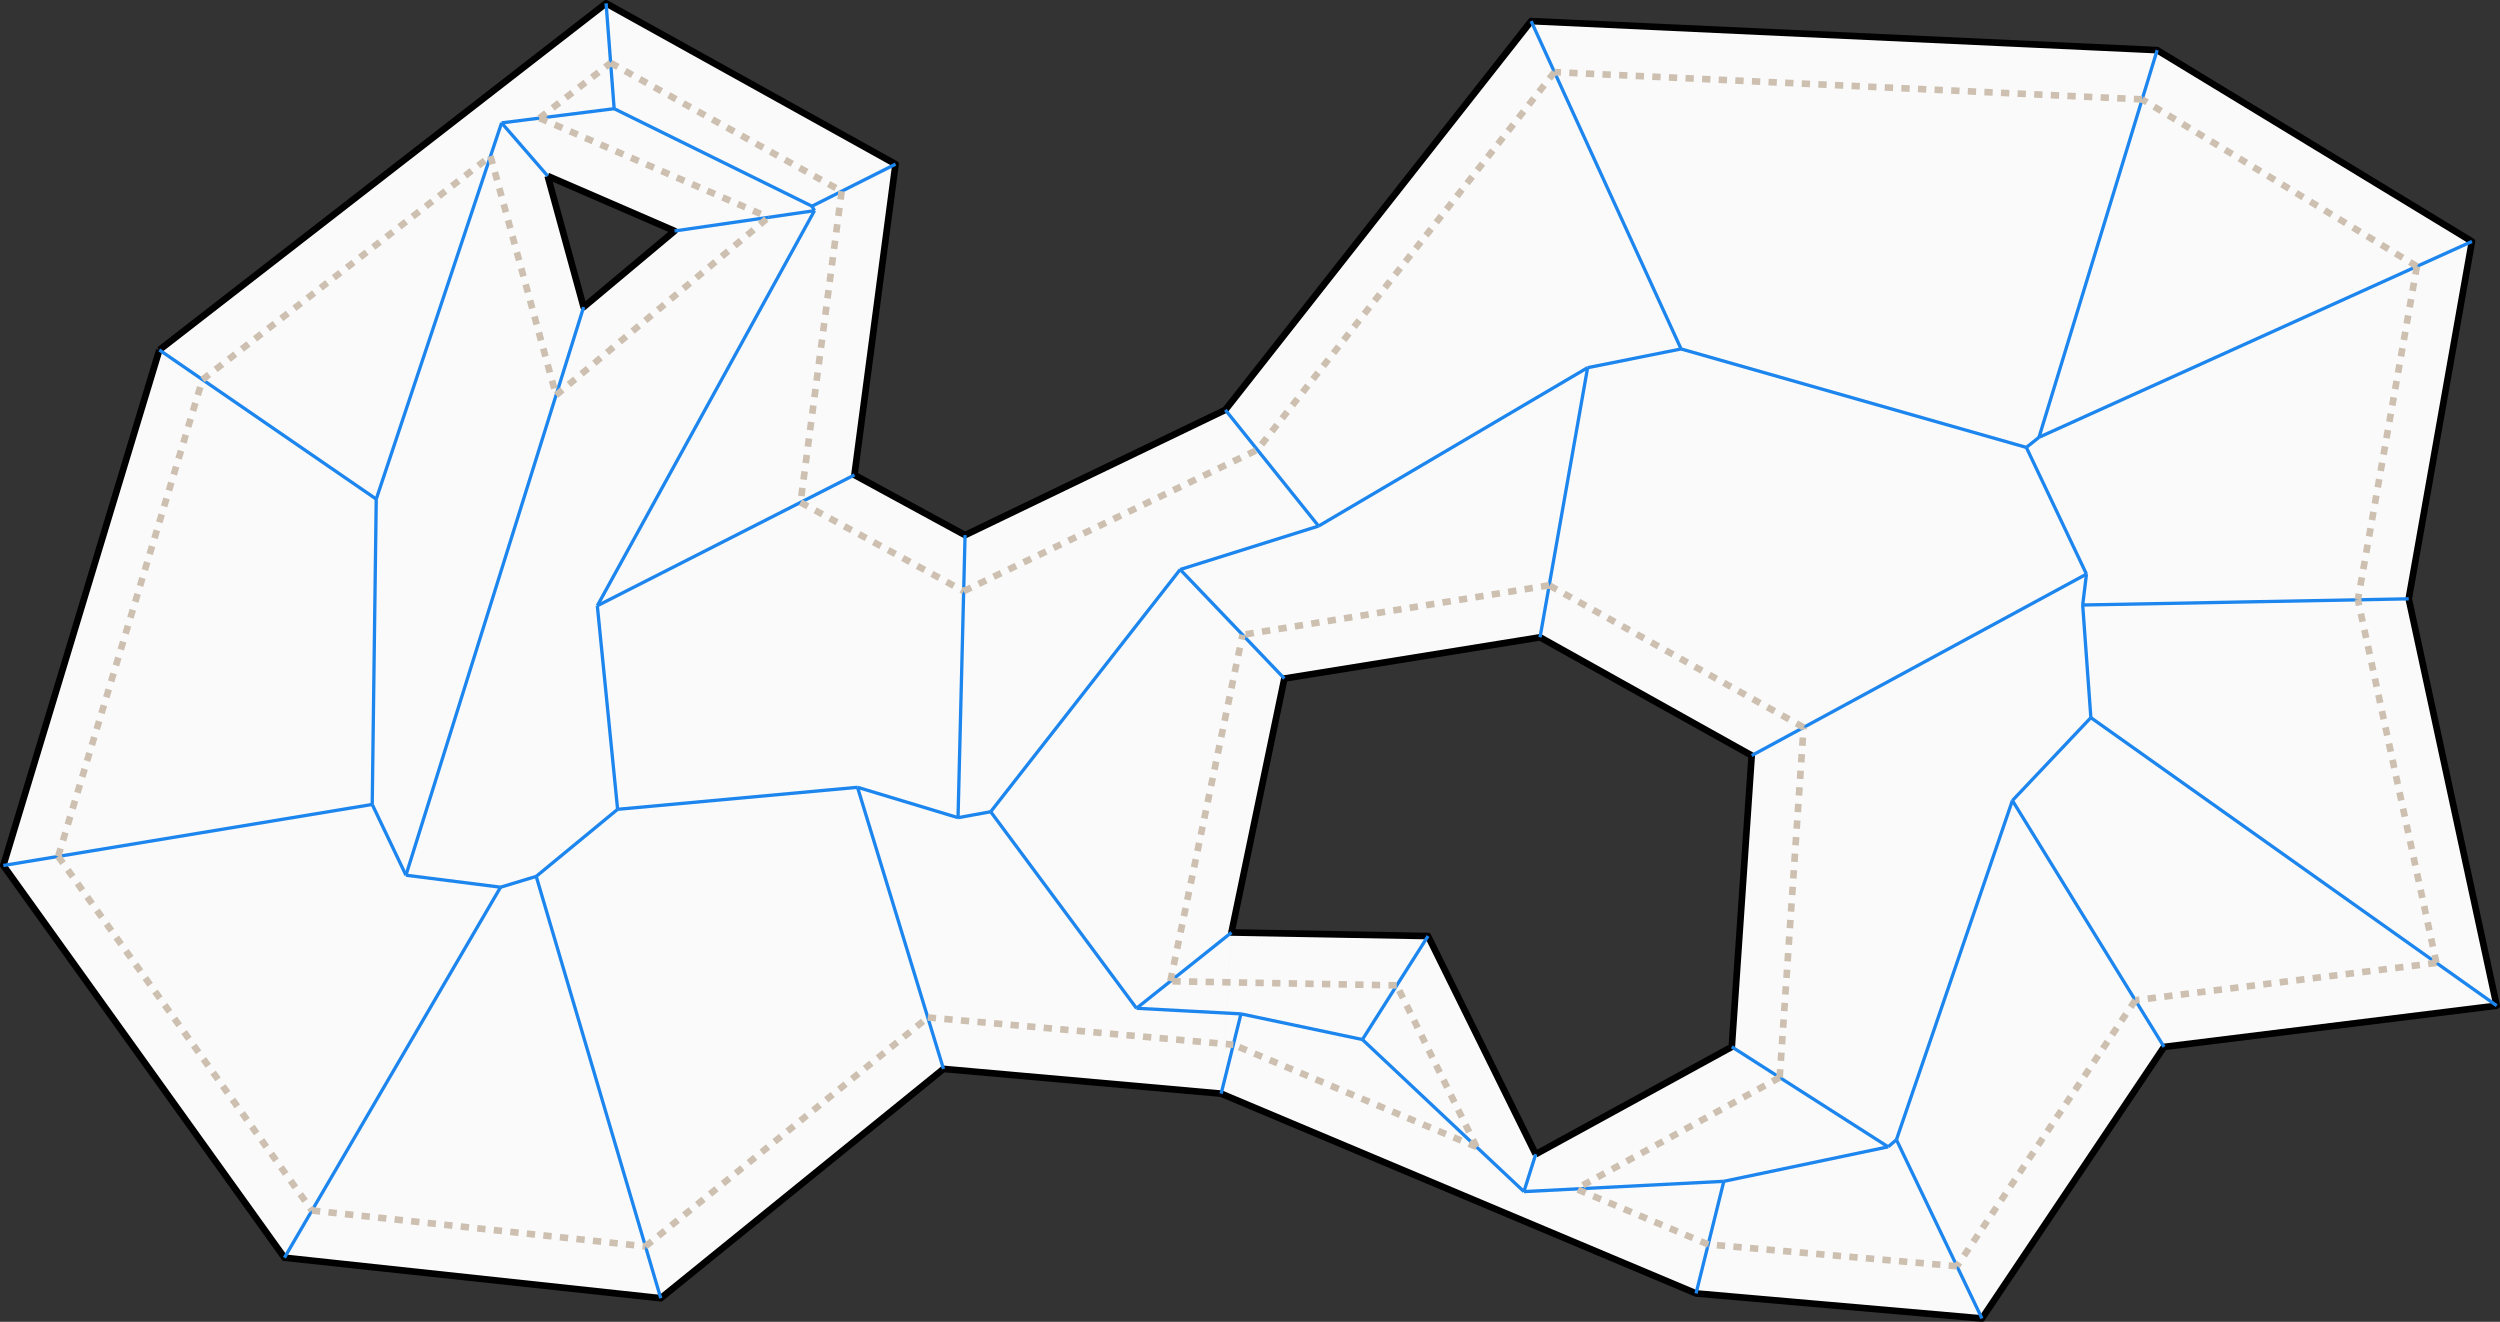 <?xml version="1.0" encoding="UTF-8" standalone="no"?>
<!-- Created with Inkscape (http://www.inkscape.org/) -->

<svg
   xmlns:dc="http://purl.org/dc/elements/1.1/"
   xmlns:cc="http://creativecommons.org/ns#"
   xmlns:rdf="http://www.w3.org/1999/02/22-rdf-syntax-ns#"
   xmlns:svg="http://www.w3.org/2000/svg"
   xmlns="http://www.w3.org/2000/svg"
   xmlns:sodipodi="http://sodipodi.sourceforge.net/DTD/sodipodi-0.dtd"
   xmlns:inkscape="http://www.inkscape.org/namespaces/inkscape"
   id="svg2"
   version="1.1"
   inkscape:version="0.91 r13725"
   xml:space="preserve"
   width="376"
   height="198.795"
   viewBox="0 0 376 198.795"
   sodipodi:docname="poly-sk-def.svg"><rect x="0" y="0" width="376" height="198.795" fill="#333333" stroke="none"/><defs
     id="defs6" /><sodipodi:namedview
     pagecolor="#ffffff"
     bordercolor="#666666"
     borderopacity="1"
     objecttolerance="10"
     gridtolerance="10"
     guidetolerance="10"
     inkscape:pageopacity="0"
     inkscape:pageshadow="2"
     inkscape:window-width="2554"
     inkscape:window-height="1397"
     id="namedview4"
     showgrid="false"
     fit-margin-top="0"
     fit-margin-left="0"
     fit-margin-right="0"
     fit-margin-bottom="0"
     inkscape:zoom="1.2684253"
     inkscape:cx="406.21883"
     inkscape:cy="274.31764"
     inkscape:window-x="2560"
     inkscape:window-y="0"
     inkscape:window-maximized="1"
     inkscape:current-layer="g10" /><g
     id="g10"
     inkscape:groupmode="layer"
     inkscape:label="poly-sk"
     transform="matrix(1.25,0,0,-1.25,-185.277,662.783)"><g
       id="g12"><path
         d="m 227.724,374.026 34.018,27.589 33.407,-2.977 1.244,19.392 6.364,30.553 30.761,4.961 25.469,-14.223 -2.394,-35.052 -23.591,-12.916 -12.958,26.246 -23.649,0.43 -1.244,-19.392 57.142,-24.037 34.399,-3.01 21.909,32.67 40.022,4.961 -10.584,48.953 7.607,42.999 -37.873,23.021 -75.324,3.49 -36.795,-46.776 -31.315,-15.07 -13.309,7.242 4.944,37.398 -26.59,-8.04 -10.941,-9.16 -4.325,15.775 15.266,-6.615 26.59,8.04 -34.829,19.349 -53.749,-41.709 -18.774,-62.027 33.824,-47.19 0,0 45.279,-4.875 z"
         style="fill:#fafafa;fill-opacity:1;fill-rule:evenodd;stroke:none"
         id="path14"
         inkscape:connector-curvature="0" /></g><g
       id="g16"><path
         d="m 167.396,488.118 -18.774,-62.027 33.824,-47.19 45.279,-4.875 34.018,27.589 33.407,-2.977 57.142,-24.037 34.399,-3.01 21.909,32.67 40.022,4.961 -10.584,48.953 7.607,42.999 -37.873,23.021 -75.324,3.49 -36.795,-46.776 -31.315,-15.07 -13.309,7.242 4.944,37.398 -34.829,19.349 -53.749,-41.709"
         style="fill:none;stroke:#000000;stroke-width:0.8;stroke-linecap:butt;stroke-linejoin:round;stroke-miterlimit:10;stroke-dasharray:none;stroke-opacity:1"
         id="path18"
         inkscape:connector-curvature="0" /></g><g
       id="g20"><path
         d="m 333,391.354 23.591,12.916 2.394,35.052 -25.469,14.223 -30.761,-4.961 -6.364,-30.553 23.649,-0.43 12.958,-26.246"
         style="fill:none;stroke:#000000;stroke-width:0.8;stroke-linecap:butt;stroke-linejoin:round;stroke-miterlimit:10;stroke-dasharray:none;stroke-opacity:1"
         id="path22"
         inkscape:connector-curvature="0" /></g><g
       id="g24"><path
         d="m 214.118,509.052 15.266,-6.615 -10.941,-9.16 -4.325,15.775"
         style="fill:none;stroke:#000000;stroke-width:0.8;stroke-linecap:butt;stroke-linejoin:round;stroke-miterlimit:10;stroke-dasharray:none;stroke-opacity:1"
         id="path26"
         inkscape:connector-curvature="0" /></g><g
       id="g28"><path
         d="m 331.581,386.854 1.42,4.499"
         style="fill:none;stroke:#1c86ee;stroke-width:0.4;stroke-linecap:butt;stroke-linejoin:round;stroke-miterlimit:10;stroke-dasharray:none;stroke-opacity:1"
         id="path30"
         inkscape:connector-curvature="0" /></g><g
       id="g32"><path
         d="m 208.573,515.441 5.545,-6.389"
         style="fill:none;stroke:#1c86ee;stroke-width:0.4;stroke-linecap:butt;stroke-linejoin:round;stroke-miterlimit:10;stroke-dasharray:none;stroke-opacity:1"
         id="path34"
         inkscape:connector-curvature="0" /></g><g
       id="g36"><path
         d="m 229.383,502.437 16.837,2.442"
         style="fill:none;stroke:#1c86ee;stroke-width:0.4;stroke-linecap:butt;stroke-linejoin:round;stroke-miterlimit:10;stroke-dasharray:none;stroke-opacity:1"
         id="path38"
         inkscape:connector-curvature="0" /></g><g
       id="g40"><path
         d="m 245.916,505.417 0.304,-0.538"
         style="fill:none;stroke:#1c86ee;stroke-width:0.4;stroke-linecap:butt;stroke-linejoin:round;stroke-miterlimit:10;stroke-dasharray:none;stroke-opacity:1"
         id="path42"
         inkscape:connector-curvature="0" /></g><g
       id="g44"><path
         d="m 245.916,505.417 10.058,5.06"
         style="fill:none;stroke:#1c86ee;stroke-width:0.4;stroke-linecap:butt;stroke-linejoin:round;stroke-miterlimit:10;stroke-dasharray:none;stroke-opacity:1"
         id="path46"
         inkscape:connector-curvature="0" /></g><g
       id="g48"><path
         d="m 284.966,408.909 11.427,9.121"
         style="fill:none;stroke:#1c86ee;stroke-width:0.4;stroke-linecap:butt;stroke-linejoin:round;stroke-miterlimit:10;stroke-dasharray:none;stroke-opacity:1"
         id="path50"
         inkscape:connector-curvature="0" /></g><g
       id="g52"><path
         d="m 295.149,398.638 2.385,9.598"
         style="fill:none;stroke:#1c86ee;stroke-width:0.4;stroke-linecap:butt;stroke-linejoin:round;stroke-miterlimit:10;stroke-dasharray:none;stroke-opacity:1"
         id="path54"
         inkscape:connector-curvature="0" /></g><g
       id="g56"><path
         d="m 284.966,408.909 12.567,-0.673"
         style="fill:none;stroke:#1c86ee;stroke-width:0.4;stroke-linecap:butt;stroke-linejoin:round;stroke-miterlimit:10;stroke-dasharray:none;stroke-opacity:1"
         id="path58"
         inkscape:connector-curvature="0" /></g><g
       id="g60"><path
         d="m 222.115,517.15 23.801,-11.733"
         style="fill:none;stroke:#1c86ee;stroke-width:0.4;stroke-linecap:butt;stroke-linejoin:round;stroke-miterlimit:10;stroke-dasharray:none;stroke-opacity:1"
         id="path62"
         inkscape:connector-curvature="0" /></g><g
       id="g64"><path
         d="m 221.145,529.827 0.971,-12.677"
         style="fill:none;stroke:#1c86ee;stroke-width:0.4;stroke-linecap:butt;stroke-linejoin:round;stroke-miterlimit:10;stroke-dasharray:none;stroke-opacity:1"
         id="path66"
         inkscape:connector-curvature="0" /></g><g
       id="g68"><path
         d="m 208.573,515.441 13.542,1.709"
         style="fill:none;stroke:#1c86ee;stroke-width:0.4;stroke-linecap:butt;stroke-linejoin:round;stroke-miterlimit:10;stroke-dasharray:none;stroke-opacity:1"
         id="path70"
         inkscape:connector-curvature="0" /></g><g
       id="g72"><path
         d="m 312.146,405.149 -14.613,3.087"
         style="fill:none;stroke:#1c86ee;stroke-width:0.4;stroke-linecap:butt;stroke-linejoin:round;stroke-miterlimit:10;stroke-dasharray:none;stroke-opacity:1"
         id="path74"
         inkscape:connector-curvature="0" /></g><g
       id="g76"><path
         d="m 331.581,386.854 -19.435,18.294"
         style="fill:none;stroke:#1c86ee;stroke-width:0.4;stroke-linecap:butt;stroke-linejoin:round;stroke-miterlimit:10;stroke-dasharray:none;stroke-opacity:1"
         id="path78"
         inkscape:connector-curvature="0" /></g><g
       id="g80"><path
         d="m 312.146,405.149 7.896,12.451"
         style="fill:none;stroke:#1c86ee;stroke-width:0.4;stroke-linecap:butt;stroke-linejoin:round;stroke-miterlimit:10;stroke-dasharray:none;stroke-opacity:1"
         id="path82"
         inkscape:connector-curvature="0" /></g><g
       id="g84"><path
         d="M 355.632,388.091 331.581,386.854"
         style="fill:none;stroke:#1c86ee;stroke-width:0.4;stroke-linecap:butt;stroke-linejoin:round;stroke-miterlimit:10;stroke-dasharray:none;stroke-opacity:1"
         id="path86"
         inkscape:connector-curvature="0" /></g><g
       id="g88"><path
         d="m 352.291,374.601 3.34,13.49"
         style="fill:none;stroke:#1c86ee;stroke-width:0.4;stroke-linecap:butt;stroke-linejoin:round;stroke-miterlimit:10;stroke-dasharray:none;stroke-opacity:1"
         id="path90"
         inkscape:connector-curvature="0" /></g><g
       id="g92"><path
         d="m 290.219,461.703 12.537,-13.12"
         style="fill:none;stroke:#1c86ee;stroke-width:0.4;stroke-linecap:butt;stroke-linejoin:round;stroke-miterlimit:10;stroke-dasharray:none;stroke-opacity:1"
         id="path94"
         inkscape:connector-curvature="0" /></g><g
       id="g96"><path
         d="m 295.653,480.908 11.22,-13.977"
         style="fill:none;stroke:#1c86ee;stroke-width:0.4;stroke-linecap:butt;stroke-linejoin:round;stroke-miterlimit:10;stroke-dasharray:none;stroke-opacity:1"
         id="path98"
         inkscape:connector-curvature="0" /></g><g
       id="g100"><path
         d="m 306.873,466.932 -16.654,-5.229"
         style="fill:none;stroke:#1c86ee;stroke-width:0.4;stroke-linecap:butt;stroke-linejoin:round;stroke-miterlimit:10;stroke-dasharray:none;stroke-opacity:1"
         id="path102"
         inkscape:connector-curvature="0" /></g><g
       id="g104"><path
         d="m 375.401,392.239 -18.809,12.031"
         style="fill:none;stroke:#1c86ee;stroke-width:0.4;stroke-linecap:butt;stroke-linejoin:round;stroke-miterlimit:10;stroke-dasharray:none;stroke-opacity:1"
         id="path106"
         inkscape:connector-curvature="0" /></g><g
       id="g108"><path
         d="m 375.401,392.239 -19.769,-4.148"
         style="fill:none;stroke:#1c86ee;stroke-width:0.4;stroke-linecap:butt;stroke-linejoin:round;stroke-miterlimit:10;stroke-dasharray:none;stroke-opacity:1"
         id="path110"
         inkscape:connector-curvature="0" /></g><g
       id="g112"><path
         d="m 376.399,393.093 -0.998,-0.854"
         style="fill:none;stroke:#1c86ee;stroke-width:0.4;stroke-linecap:butt;stroke-linejoin:round;stroke-miterlimit:10;stroke-dasharray:none;stroke-opacity:1"
         id="path114"
         inkscape:connector-curvature="0" /></g><g
       id="g116"><path
         d="M 386.69,371.591 376.399,393.093"
         style="fill:none;stroke:#1c86ee;stroke-width:0.4;stroke-linecap:butt;stroke-linejoin:round;stroke-miterlimit:10;stroke-dasharray:none;stroke-opacity:1"
         id="path118"
         inkscape:connector-curvature="0" /></g><g
       id="g120"><path
         d="m 220.09,457.343 30.94,15.737"
         style="fill:none;stroke:#1c86ee;stroke-width:0.4;stroke-linecap:butt;stroke-linejoin:round;stroke-miterlimit:10;stroke-dasharray:none;stroke-opacity:1"
         id="path122"
         inkscape:connector-curvature="0" /></g><g
       id="g124"><path
         d="m 220.09,457.343 26.13,47.536"
         style="fill:none;stroke:#1c86ee;stroke-width:0.4;stroke-linecap:butt;stroke-linejoin:round;stroke-miterlimit:10;stroke-dasharray:none;stroke-opacity:1"
         id="path126"
         inkscape:connector-curvature="0" /></g><g
       id="g128"><path
         d="M 208.573,515.441 193.49,470.174"
         style="fill:none;stroke:#1c86ee;stroke-width:0.4;stroke-linecap:butt;stroke-linejoin:round;stroke-miterlimit:10;stroke-dasharray:none;stroke-opacity:1"
         id="path130"
         inkscape:connector-curvature="0" /></g><g
       id="g132"><path
         d="m 167.396,488.118 26.094,-17.944"
         style="fill:none;stroke:#1c86ee;stroke-width:0.4;stroke-linecap:butt;stroke-linejoin:round;stroke-miterlimit:10;stroke-dasharray:none;stroke-opacity:1"
         id="path134"
         inkscape:connector-curvature="0" /></g><g
       id="g136"><path
         d="m 263.492,431.844 0.846,33.995"
         style="fill:none;stroke:#1c86ee;stroke-width:0.4;stroke-linecap:butt;stroke-linejoin:round;stroke-miterlimit:10;stroke-dasharray:none;stroke-opacity:1"
         id="path138"
         inkscape:connector-curvature="0" /></g><g
       id="g140"><path
         d="m 339.243,485.989 -5.726,-32.445"
         style="fill:none;stroke:#1c86ee;stroke-width:0.4;stroke-linecap:butt;stroke-linejoin:round;stroke-miterlimit:10;stroke-dasharray:none;stroke-opacity:1"
         id="path142"
         inkscape:connector-curvature="0" /></g><g
       id="g144"><path
         d="m 339.243,485.989 -32.371,-19.058"
         style="fill:none;stroke:#1c86ee;stroke-width:0.4;stroke-linecap:butt;stroke-linejoin:round;stroke-miterlimit:10;stroke-dasharray:none;stroke-opacity:1"
         id="path146"
         inkscape:connector-curvature="0" /></g><g
       id="g148"><path
         d="M 284.966,408.909 267.421,432.558"
         style="fill:none;stroke:#1c86ee;stroke-width:0.4;stroke-linecap:butt;stroke-linejoin:round;stroke-miterlimit:10;stroke-dasharray:none;stroke-opacity:1"
         id="path150"
         inkscape:connector-curvature="0" /></g><g
       id="g152"><path
         d="m 267.421,432.558 22.798,29.145"
         style="fill:none;stroke:#1c86ee;stroke-width:0.4;stroke-linecap:butt;stroke-linejoin:round;stroke-miterlimit:10;stroke-dasharray:none;stroke-opacity:1"
         id="path154"
         inkscape:connector-curvature="0" /></g><g
       id="g156"><path
         d="m 263.492,431.844 3.929,0.714"
         style="fill:none;stroke:#1c86ee;stroke-width:0.4;stroke-linecap:butt;stroke-linejoin:round;stroke-miterlimit:10;stroke-dasharray:none;stroke-opacity:1"
         id="path158"
         inkscape:connector-curvature="0" /></g><g
       id="g160"><path
         d="m 408.6,404.261 -18.245,29.646"
         style="fill:none;stroke:#1c86ee;stroke-width:0.4;stroke-linecap:butt;stroke-linejoin:round;stroke-miterlimit:10;stroke-dasharray:none;stroke-opacity:1"
         id="path162"
         inkscape:connector-curvature="0" /></g><g
       id="g164"><path
         d="m 376.399,393.093 13.955,40.813"
         style="fill:none;stroke:#1c86ee;stroke-width:0.4;stroke-linecap:butt;stroke-linejoin:round;stroke-miterlimit:10;stroke-dasharray:none;stroke-opacity:1"
         id="path166"
         inkscape:connector-curvature="0" /></g><g
       id="g168"><path
         d="M 261.742,401.615 251.398,435.5"
         style="fill:none;stroke:#1c86ee;stroke-width:0.4;stroke-linecap:butt;stroke-linejoin:round;stroke-miterlimit:10;stroke-dasharray:none;stroke-opacity:1"
         id="path170"
         inkscape:connector-curvature="0" /></g><g
       id="g172"><path
         d="m 251.398,435.5 12.094,-3.656"
         style="fill:none;stroke:#1c86ee;stroke-width:0.4;stroke-linecap:butt;stroke-linejoin:round;stroke-miterlimit:10;stroke-dasharray:none;stroke-opacity:1"
         id="path174"
         inkscape:connector-curvature="0" /></g><g
       id="g176"><path
         d="m 438.037,458.175 -39.227,-0.742"
         style="fill:none;stroke:#1c86ee;stroke-width:0.4;stroke-linecap:butt;stroke-linejoin:round;stroke-miterlimit:10;stroke-dasharray:none;stroke-opacity:1"
         id="path178"
         inkscape:connector-curvature="0" /></g><g
       id="g180"><path
         d="M 332.448,527.685 350.49,488.24"
         style="fill:none;stroke:#1c86ee;stroke-width:0.4;stroke-linecap:butt;stroke-linejoin:round;stroke-miterlimit:10;stroke-dasharray:none;stroke-opacity:1"
         id="path182"
         inkscape:connector-curvature="0" /></g><g
       id="g184"><path
         d="m 350.49,488.24 -11.246,-2.25"
         style="fill:none;stroke:#1c86ee;stroke-width:0.4;stroke-linecap:butt;stroke-linejoin:round;stroke-miterlimit:10;stroke-dasharray:none;stroke-opacity:1"
         id="path186"
         inkscape:connector-curvature="0" /></g><g
       id="g188"><path
         d="m 197.066,424.919 21.377,68.359"
         style="fill:none;stroke:#1c86ee;stroke-width:0.4;stroke-linecap:butt;stroke-linejoin:round;stroke-miterlimit:10;stroke-dasharray:none;stroke-opacity:1"
         id="path190"
         inkscape:connector-curvature="0" /></g><g
       id="g192"><path
         d="M 399.265,461.151 358.986,439.321"
         style="fill:none;stroke:#1c86ee;stroke-width:0.4;stroke-linecap:butt;stroke-linejoin:round;stroke-miterlimit:10;stroke-dasharray:none;stroke-opacity:1"
         id="path194"
         inkscape:connector-curvature="0" /></g><g
       id="g196"><path
         d="m 399.265,461.151 -0.455,-3.718"
         style="fill:none;stroke:#1c86ee;stroke-width:0.4;stroke-linecap:butt;stroke-linejoin:round;stroke-miterlimit:10;stroke-dasharray:none;stroke-opacity:1"
         id="path198"
         inkscape:connector-curvature="0" /></g><g
       id="g200"><path
         d="m 193.007,433.435 0.483,36.739"
         style="fill:none;stroke:#1c86ee;stroke-width:0.4;stroke-linecap:butt;stroke-linejoin:round;stroke-miterlimit:10;stroke-dasharray:none;stroke-opacity:1"
         id="path202"
         inkscape:connector-curvature="0" /></g><g
       id="g204"><path
         d="m 148.622,426.091 44.386,7.344"
         style="fill:none;stroke:#1c86ee;stroke-width:0.4;stroke-linecap:butt;stroke-linejoin:round;stroke-miterlimit:10;stroke-dasharray:none;stroke-opacity:1"
         id="path206"
         inkscape:connector-curvature="0" /></g><g
       id="g208"><path
         d="m 193.007,433.435 4.059,-8.517"
         style="fill:none;stroke:#1c86ee;stroke-width:0.4;stroke-linecap:butt;stroke-linejoin:round;stroke-miterlimit:10;stroke-dasharray:none;stroke-opacity:1"
         id="path210"
         inkscape:connector-curvature="0" /></g><g
       id="g212"><path
         d="m 448.622,409.222 -48.829,34.658"
         style="fill:none;stroke:#1c86ee;stroke-width:0.4;stroke-linecap:butt;stroke-linejoin:round;stroke-miterlimit:10;stroke-dasharray:none;stroke-opacity:1"
         id="path214"
         inkscape:connector-curvature="0" /></g><g
       id="g216"><path
         d="m 399.793,443.88 -0.982,13.553"
         style="fill:none;stroke:#1c86ee;stroke-width:0.4;stroke-linecap:butt;stroke-linejoin:round;stroke-miterlimit:10;stroke-dasharray:none;stroke-opacity:1"
         id="path218"
         inkscape:connector-curvature="0" /></g><g
       id="g220"><path
         d="m 399.793,443.88 -9.438,-9.974"
         style="fill:none;stroke:#1c86ee;stroke-width:0.4;stroke-linecap:butt;stroke-linejoin:round;stroke-miterlimit:10;stroke-dasharray:none;stroke-opacity:1"
         id="path222"
         inkscape:connector-curvature="0" /></g><g
       id="g224"><path
         d="m 197.066,424.919 11.383,-1.441"
         style="fill:none;stroke:#1c86ee;stroke-width:0.4;stroke-linecap:butt;stroke-linejoin:round;stroke-miterlimit:10;stroke-dasharray:none;stroke-opacity:1"
         id="path226"
         inkscape:connector-curvature="0" /></g><g
       id="g228"><path
         d="m 182.446,378.901 26.004,44.577"
         style="fill:none;stroke:#1c86ee;stroke-width:0.4;stroke-linecap:butt;stroke-linejoin:round;stroke-miterlimit:10;stroke-dasharray:none;stroke-opacity:1"
         id="path230"
         inkscape:connector-curvature="0" /></g><g
       id="g232"><path
         d="M 445.645,501.174 393.555,477.613"
         style="fill:none;stroke:#1c86ee;stroke-width:0.4;stroke-linecap:butt;stroke-linejoin:round;stroke-miterlimit:10;stroke-dasharray:none;stroke-opacity:1"
         id="path234"
         inkscape:connector-curvature="0" /></g><g
       id="g236"><path
         d="m 407.772,524.194 -14.217,-46.581"
         style="fill:none;stroke:#1c86ee;stroke-width:0.4;stroke-linecap:butt;stroke-linejoin:round;stroke-miterlimit:10;stroke-dasharray:none;stroke-opacity:1"
         id="path238"
         inkscape:connector-curvature="0" /></g><g
       id="g240"><path
         d="m 393.555,477.613 -1.525,-1.22"
         style="fill:none;stroke:#1c86ee;stroke-width:0.4;stroke-linecap:butt;stroke-linejoin:round;stroke-miterlimit:10;stroke-dasharray:none;stroke-opacity:1"
         id="path242"
         inkscape:connector-curvature="0" /></g><g
       id="g244"><path
         d="M 392.03,476.394 350.49,488.24"
         style="fill:none;stroke:#1c86ee;stroke-width:0.4;stroke-linecap:butt;stroke-linejoin:round;stroke-miterlimit:10;stroke-dasharray:none;stroke-opacity:1"
         id="path246"
         inkscape:connector-curvature="0" /></g><g
       id="g248"><path
         d="m 399.265,461.151 -7.235,15.243"
         style="fill:none;stroke:#1c86ee;stroke-width:0.4;stroke-linecap:butt;stroke-linejoin:round;stroke-miterlimit:10;stroke-dasharray:none;stroke-opacity:1"
         id="path250"
         inkscape:connector-curvature="0" /></g><g
       id="g252"><path
         d="m 208.449,423.478 4.29,1.303"
         style="fill:none;stroke:#1c86ee;stroke-width:0.4;stroke-linecap:butt;stroke-linejoin:round;stroke-miterlimit:10;stroke-dasharray:none;stroke-opacity:1"
         id="path254"
         inkscape:connector-curvature="0" /></g><g
       id="g256"><path
         d="m 227.724,374.026 -14.985,50.755"
         style="fill:none;stroke:#1c86ee;stroke-width:0.4;stroke-linecap:butt;stroke-linejoin:round;stroke-miterlimit:10;stroke-dasharray:none;stroke-opacity:1"
         id="path258"
         inkscape:connector-curvature="0" /></g><g
       id="g260"><path
         d="m 222.532,432.85 28.867,2.65"
         style="fill:none;stroke:#1c86ee;stroke-width:0.4;stroke-linecap:butt;stroke-linejoin:round;stroke-miterlimit:10;stroke-dasharray:none;stroke-opacity:1"
         id="path262"
         inkscape:connector-curvature="0" /></g><g
       id="g264"><path
         d="m 220.09,457.343 2.442,-24.493"
         style="fill:none;stroke:#1c86ee;stroke-width:0.4;stroke-linecap:butt;stroke-linejoin:round;stroke-miterlimit:10;stroke-dasharray:none;stroke-opacity:1"
         id="path266"
         inkscape:connector-curvature="0" /></g><g
       id="g268"><path
         d="m 212.739,424.781 9.792,8.069"
         style="fill:none;stroke:#1c86ee;stroke-width:0.4;stroke-linecap:butt;stroke-linejoin:round;stroke-miterlimit:10;stroke-dasharray:none;stroke-opacity:1"
         id="path270"
         inkscape:connector-curvature="0" /></g><g
       id="g272"><path
         d="m -3782314.6,-6472987.2 3404.4,-4940.7"
         style="fill:none;stroke:#1c86ee;stroke-width:0.4;stroke-linecap:butt;stroke-linejoin:round;stroke-miterlimit:10;stroke-dasharray:none;stroke-opacity:1"
         id="path274"
         inkscape:connector-curvature="0" /></g><g
       id="g276"><path
         d="m 2117963.1,-7191952.3 5956.5,-721.2"
         style="fill:none;stroke:#1c86ee;stroke-width:0.4;stroke-linecap:butt;stroke-linejoin:round;stroke-miterlimit:10;stroke-dasharray:none;stroke-opacity:1"
         id="path278"
         inkscape:connector-curvature="0" /></g><g
       id="g280"><path
         d="m 2189915.8,-7172823.8 5745.7,1728.1"
         style="fill:none;stroke:#1c86ee;stroke-width:0.4;stroke-linecap:butt;stroke-linejoin:round;stroke-miterlimit:10;stroke-dasharray:none;stroke-opacity:1"
         id="path282"
         inkscape:connector-curvature="0" /></g><g
       id="g284"><path
         d="m 2201251.8,-7168916.7 -5590.3,-2179"
         style="fill:none;stroke:#1c86ee;stroke-width:0.4;stroke-linecap:butt;stroke-linejoin:round;stroke-miterlimit:10;stroke-dasharray:none;stroke-opacity:1"
         id="path286"
         inkscape:connector-curvature="0" /></g><g
       id="g288"><path
         d="m 3926145.1,-6389736.1 5268.2,2871.6"
         style="fill:none;stroke:#1c86ee;stroke-width:0.4;stroke-linecap:butt;stroke-linejoin:round;stroke-miterlimit:10;stroke-dasharray:none;stroke-opacity:1"
         id="path290"
         inkscape:connector-curvature="0" /></g><g
       id="g292"><path
         d="m 3935792.7,-6382763.2 -4379.4,-4101.3"
         style="fill:none;stroke:#1c86ee;stroke-width:0.4;stroke-linecap:butt;stroke-linejoin:round;stroke-miterlimit:10;stroke-dasharray:none;stroke-opacity:1"
         id="path294"
         inkscape:connector-curvature="0" /></g><g
       id="g296"><path
         d="m 7497328.2,136568.83 1768.4,5733.49"
         style="fill:none;stroke:#1c86ee;stroke-width:0.4;stroke-linecap:butt;stroke-linejoin:round;stroke-miterlimit:10;stroke-dasharray:none;stroke-opacity:1"
         id="path298"
         inkscape:connector-curvature="0" /></g><g
       id="g300"><path
         d="m 7497776.5,148155.3 1320.1,-5852.98"
         style="fill:none;stroke:#1c86ee;stroke-width:0.4;stroke-linecap:butt;stroke-linejoin:round;stroke-miterlimit:10;stroke-dasharray:none;stroke-opacity:1"
         id="path302"
         inkscape:connector-curvature="0" /></g><g
       id="g304"><path
         d="m 2194296.5,7169888.7 -4506.4,3961.4"
         style="fill:none;stroke:#1c86ee;stroke-width:0.4;stroke-linecap:butt;stroke-linejoin:round;stroke-miterlimit:10;stroke-dasharray:none;stroke-opacity:1"
         id="path306"
         inkscape:connector-curvature="0" /></g><g
       id="g308"><path
         d="m 2054841.1,7213555.9 -5756,1693.6"
         style="fill:none;stroke:#1c86ee;stroke-width:0.4;stroke-linecap:butt;stroke-linejoin:round;stroke-miterlimit:10;stroke-dasharray:none;stroke-opacity:1"
         id="path310"
         inkscape:connector-curvature="0" /></g><g
       id="g312"><path
         d="m 2043115.2,7215849.3 5969.9,-599.8"
         style="fill:none;stroke:#1c86ee;stroke-width:0.4;stroke-linecap:butt;stroke-linejoin:round;stroke-miterlimit:10;stroke-dasharray:none;stroke-opacity:1"
         id="path314"
         inkscape:connector-curvature="0" /></g><g
       id="g316"><path
         d="m -577555.96,7475647.7 5199.7,2993.9"
         style="fill:none;stroke:#1c86ee;stroke-width:0.4;stroke-linecap:butt;stroke-linejoin:round;stroke-miterlimit:10;stroke-dasharray:none;stroke-opacity:1"
         id="path318"
         inkscape:connector-curvature="0" /></g><g
       id="g320"><path
         d="m 215.127,482.678 25.561,21.4"
         style="fill:none;stroke:#cdc0b0;stroke-width:0.8;stroke-linecap:butt;stroke-linejoin:round;stroke-miterlimit:10;stroke-dasharray:1, 1;stroke-dashoffset:0;stroke-opacity:1"
         id="path322"
         inkscape:connector-curvature="0" /></g><g
       id="g324"><path
         d="m 207.24,511.443 7.887,-28.765"
         style="fill:none;stroke:#cdc0b0;stroke-width:0.8;stroke-linecap:butt;stroke-linejoin:round;stroke-miterlimit:10;stroke-dasharray:1, 1;stroke-dashoffset:0;stroke-opacity:1"
         id="path326"
         inkscape:connector-curvature="0" /></g><g
       id="g328"><path
         d="m 172.584,484.55 34.656,26.893"
         style="fill:none;stroke:#cdc0b0;stroke-width:0.8;stroke-linecap:butt;stroke-linejoin:round;stroke-miterlimit:10;stroke-dasharray:1, 1;stroke-dashoffset:0;stroke-opacity:1"
         id="path330"
         inkscape:connector-curvature="0" /></g><g
       id="g332"><path
         d="m 155.221,427.183 17.364,57.367"
         style="fill:none;stroke:#cdc0b0;stroke-width:0.8;stroke-linecap:butt;stroke-linejoin:round;stroke-miterlimit:10;stroke-dasharray:1, 1;stroke-dashoffset:0;stroke-opacity:1"
         id="path334"
         inkscape:connector-curvature="0" /></g><g
       id="g336"><path
         d="m 155.221,427.183 30.537,-42.604"
         style="fill:none;stroke:#cdc0b0;stroke-width:0.8;stroke-linecap:butt;stroke-linejoin:round;stroke-miterlimit:10;stroke-dasharray:1, 1;stroke-dashoffset:0;stroke-opacity:1"
         id="path338"
         inkscape:connector-curvature="0" /></g><g
       id="g340"><path
         d="m 185.757,384.579 40.126,-4.32"
         style="fill:none;stroke:#cdc0b0;stroke-width:0.8;stroke-linecap:butt;stroke-linejoin:round;stroke-miterlimit:10;stroke-dasharray:1, 1;stroke-dashoffset:0;stroke-opacity:1"
         id="path342"
         inkscape:connector-curvature="0" /></g><g
       id="g344"><path
         d="m 225.883,380.259 33.968,27.548"
         style="fill:none;stroke:#cdc0b0;stroke-width:0.8;stroke-linecap:butt;stroke-linejoin:round;stroke-miterlimit:10;stroke-dasharray:1, 1;stroke-dashoffset:0;stroke-opacity:1"
         id="path346"
         inkscape:connector-curvature="0" /></g><g
       id="g348"><path
         d="m 259.851,407.807 36.761,-3.276"
         style="fill:none;stroke:#cdc0b0;stroke-width:0.8;stroke-linecap:butt;stroke-linejoin:round;stroke-miterlimit:10;stroke-dasharray:1, 1;stroke-dashoffset:0;stroke-opacity:1"
         id="path350"
         inkscape:connector-curvature="0" /></g><g
       id="g352"><path
         d="m 325.881,392.22 -29.269,12.312"
         style="fill:none;stroke:#cdc0b0;stroke-width:0.8;stroke-linecap:butt;stroke-linejoin:round;stroke-miterlimit:10;stroke-dasharray:1, 1;stroke-dashoffset:0;stroke-opacity:1"
         id="path354"
         inkscape:connector-curvature="0" /></g><g
       id="g356"><path
         d="m 325.881,392.22 -9.602,19.448"
         style="fill:none;stroke:#cdc0b0;stroke-width:0.8;stroke-linecap:butt;stroke-linejoin:round;stroke-miterlimit:10;stroke-dasharray:1, 1;stroke-dashoffset:0;stroke-opacity:1"
         id="path358"
         inkscape:connector-curvature="0" /></g><g
       id="g360"><path
         d="m 316.279,411.667 -27.238,0.495"
         style="fill:none;stroke:#cdc0b0;stroke-width:0.8;stroke-linecap:butt;stroke-linejoin:round;stroke-miterlimit:10;stroke-dasharray:1, 1;stroke-dashoffset:0;stroke-opacity:1"
         id="path362"
         inkscape:connector-curvature="0" /></g><g
       id="g364"><path
         d="m 289.041,412.163 8.682,41.686"
         style="fill:none;stroke:#cdc0b0;stroke-width:0.8;stroke-linecap:butt;stroke-linejoin:round;stroke-miterlimit:10;stroke-dasharray:1, 1;stroke-dashoffset:0;stroke-opacity:1"
         id="path366"
         inkscape:connector-curvature="0" /></g><g
       id="g368"><path
         d="m 334.62,459.8 -36.897,-5.951"
         style="fill:none;stroke:#cdc0b0;stroke-width:0.8;stroke-linecap:butt;stroke-linejoin:round;stroke-miterlimit:10;stroke-dasharray:1, 1;stroke-dashoffset:0;stroke-opacity:1"
         id="path370"
         inkscape:connector-curvature="0" /></g><g
       id="g372"><path
         d="m 365.23,442.706 -30.61,17.094"
         style="fill:none;stroke:#cdc0b0;stroke-width:0.8;stroke-linecap:butt;stroke-linejoin:round;stroke-miterlimit:10;stroke-dasharray:1, 1;stroke-dashoffset:0;stroke-opacity:1"
         id="path374"
         inkscape:connector-curvature="0" /></g><g
       id="g376"><path
         d="m 362.353,400.585 2.877,42.122"
         style="fill:none;stroke:#cdc0b0;stroke-width:0.8;stroke-linecap:butt;stroke-linejoin:round;stroke-miterlimit:10;stroke-dasharray:1, 1;stroke-dashoffset:0;stroke-opacity:1"
         id="path378"
         inkscape:connector-curvature="0" /></g><g
       id="g380"><path
         d="M 362.353,400.585 337.866,387.178"
         style="fill:none;stroke:#cdc0b0;stroke-width:0.8;stroke-linecap:butt;stroke-linejoin:round;stroke-miterlimit:10;stroke-dasharray:1, 1;stroke-dashoffset:0;stroke-opacity:1"
         id="path382"
         inkscape:connector-curvature="0" /></g><g
       id="g384"><path
         d="m 353.75,380.496 -15.884,6.682"
         style="fill:none;stroke:#cdc0b0;stroke-width:0.8;stroke-linecap:butt;stroke-linejoin:round;stroke-miterlimit:10;stroke-dasharray:1, 1;stroke-dashoffset:0;stroke-opacity:1"
         id="path386"
         inkscape:connector-curvature="0" /></g><g
       id="g388"><path
         d="m 383.681,377.877 -29.931,2.619"
         style="fill:none;stroke:#cdc0b0;stroke-width:0.8;stroke-linecap:butt;stroke-linejoin:round;stroke-miterlimit:10;stroke-dasharray:1, 1;stroke-dashoffset:0;stroke-opacity:1"
         id="path390"
         inkscape:connector-curvature="0" /></g><g
       id="g392"><path
         d="M 405.142,409.879 383.681,377.877"
         style="fill:none;stroke:#cdc0b0;stroke-width:0.8;stroke-linecap:butt;stroke-linejoin:round;stroke-miterlimit:10;stroke-dasharray:1, 1;stroke-dashoffset:0;stroke-opacity:1"
         id="path394"
         inkscape:connector-curvature="0" /></g><g
       id="g396"><path
         d="m 441.37,414.37 -36.228,-4.491"
         style="fill:none;stroke:#cdc0b0;stroke-width:0.8;stroke-linecap:butt;stroke-linejoin:round;stroke-miterlimit:10;stroke-dasharray:1, 1;stroke-dashoffset:0;stroke-opacity:1"
         id="path398"
         inkscape:connector-curvature="0" /></g><g
       id="g400"><path
         d="m 441.37,414.37 -9.446,43.69"
         style="fill:none;stroke:#cdc0b0;stroke-width:0.8;stroke-linecap:butt;stroke-linejoin:round;stroke-miterlimit:10;stroke-dasharray:1, 1;stroke-dashoffset:0;stroke-opacity:1"
         id="path402"
         inkscape:connector-curvature="0" /></g><g
       id="g404"><path
         d="m 439.021,498.178 -7.098,-40.119"
         style="fill:none;stroke:#cdc0b0;stroke-width:0.8;stroke-linecap:butt;stroke-linejoin:round;stroke-miterlimit:10;stroke-dasharray:1, 1;stroke-dashoffset:0;stroke-opacity:1"
         id="path406"
         inkscape:connector-curvature="0" /></g><g
       id="g408"><path
         d="m 439.021,498.178 -33.058,20.094"
         style="fill:none;stroke:#cdc0b0;stroke-width:0.8;stroke-linecap:butt;stroke-linejoin:round;stroke-miterlimit:10;stroke-dasharray:1, 1;stroke-dashoffset:0;stroke-opacity:1"
         id="path410"
         inkscape:connector-curvature="0" /></g><g
       id="g412"><path
         d="m 405.963,518.272 -70.709,3.276"
         style="fill:none;stroke:#cdc0b0;stroke-width:0.8;stroke-linecap:butt;stroke-linejoin:round;stroke-miterlimit:10;stroke-dasharray:1, 1;stroke-dashoffset:0;stroke-opacity:1"
         id="path414"
         inkscape:connector-curvature="0" /></g><g
       id="g416"><path
         d="M 335.254,521.548 299.508,476.106"
         style="fill:none;stroke:#cdc0b0;stroke-width:0.8;stroke-linecap:butt;stroke-linejoin:round;stroke-miterlimit:10;stroke-dasharray:1, 1;stroke-dashoffset:0;stroke-opacity:1"
         id="path418"
         inkscape:connector-curvature="0" /></g><g
       id="g420"><path
         d="m 264.17,459.099 35.338,17.006"
         style="fill:none;stroke:#cdc0b0;stroke-width:0.8;stroke-linecap:butt;stroke-linejoin:round;stroke-miterlimit:10;stroke-dasharray:1, 1;stroke-dashoffset:0;stroke-opacity:1"
         id="path422"
         inkscape:connector-curvature="0" /></g><g
       id="g424"><path
         d="M 244.541,469.78 264.17,459.099"
         style="fill:none;stroke:#cdc0b0;stroke-width:0.8;stroke-linecap:butt;stroke-linejoin:round;stroke-miterlimit:10;stroke-dasharray:1, 1;stroke-dashoffset:0;stroke-opacity:1"
         id="path426"
         inkscape:connector-curvature="0" /></g><g
       id="g428"><path
         d="m 249.49,507.216 -4.949,-37.436"
         style="fill:none;stroke:#cdc0b0;stroke-width:0.8;stroke-linecap:butt;stroke-linejoin:round;stroke-miterlimit:10;stroke-dasharray:1, 1;stroke-dashoffset:0;stroke-opacity:1"
         id="path430"
         inkscape:connector-curvature="0" /></g><g
       id="g432"><path
         d="m 221.693,522.658 27.797,-15.443"
         style="fill:none;stroke:#cdc0b0;stroke-width:0.8;stroke-linecap:butt;stroke-linejoin:round;stroke-miterlimit:10;stroke-dasharray:1, 1;stroke-dashoffset:0;stroke-opacity:1"
         id="path434"
         inkscape:connector-curvature="0" /></g><g
       id="g436"><path
         d="m 213.135,516.017 8.558,6.641"
         style="fill:none;stroke:#cdc0b0;stroke-width:0.8;stroke-linecap:butt;stroke-linejoin:round;stroke-miterlimit:10;stroke-dasharray:1, 1;stroke-dashoffset:0;stroke-opacity:1"
         id="path438"
         inkscape:connector-curvature="0" /></g><g
       id="g440"><path
         d="m 213.135,516.017 27.554,-11.94"
         style="fill:none;stroke:#cdc0b0;stroke-width:0.8;stroke-linecap:butt;stroke-linejoin:round;stroke-miterlimit:10;stroke-dasharray:1, 1;stroke-dashoffset:0;stroke-opacity:1"
         id="path442"
         inkscape:connector-curvature="0" /></g><g
       id="g444"><path
         d="m -6181026.6,4244216.1 1304.7,5856.5"
         style="fill:none;stroke:#1c86ee;stroke-width:0.4;stroke-linecap:butt;stroke-linejoin:round;stroke-miterlimit:10;stroke-dasharray:none;stroke-opacity:1"
         id="path446"
         inkscape:connector-curvature="0" /></g></g></svg>